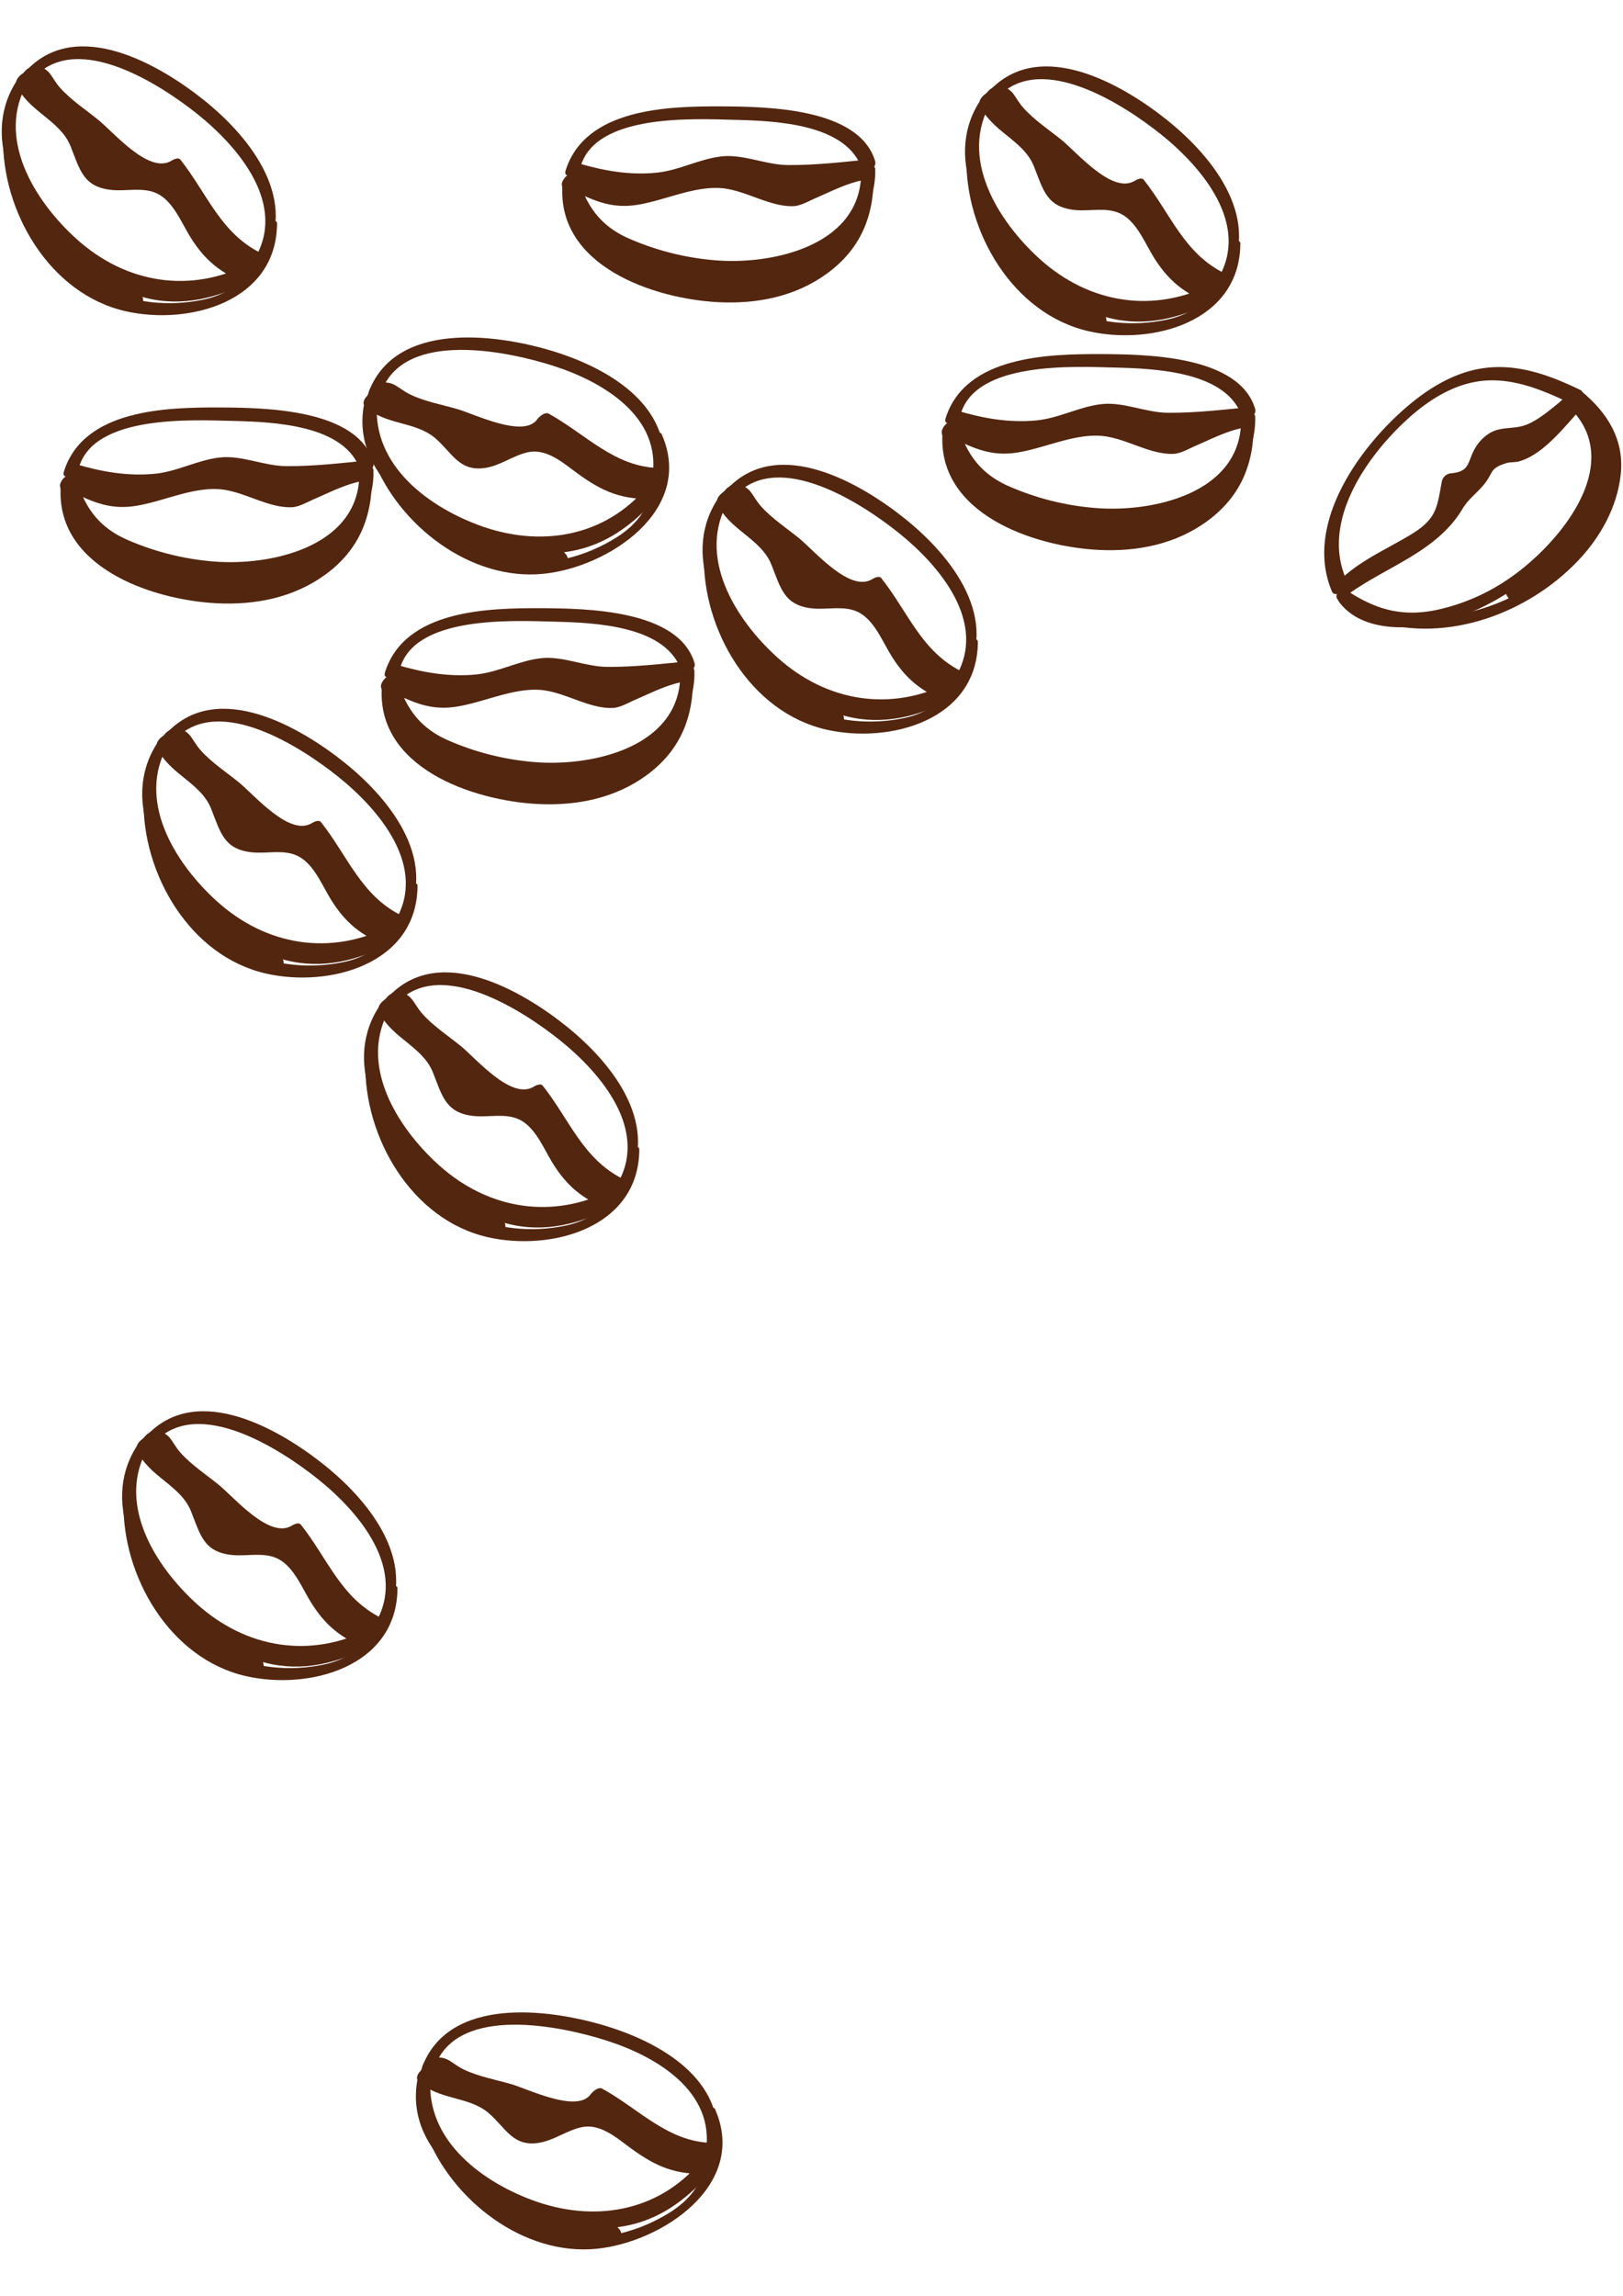 <svg id="Vrstva_1" data-name="Vrstva 1" xmlns="http://www.w3.org/2000/svg" viewBox="0 0 595.28 841.89"><defs><style>.cls-1{fill:#532610;}</style></defs><title>Kávová zrnka</title><path class="cls-1" d="M228.93,435.73c14.07-22.35-3.7-45.37-21.22-59.42-16.31-13.08-46.13-30.23-64.65-11.4-2.71,2.73,0,5.46,2.68,2.68,16-16.51,46.18,3.12,59.57,13.83,15.13,12.11,33.09,33.27,20.8,53.26-1.63,2.66,1.51,3.13,2.82,1.05"/><path class="cls-1" d="M228.65,432.41c-14.91-7.35-19.76-21.9-29.59-34.28-.82-1-2.57-.07-3.36.4-8.22,4.94-21-10.3-26.77-15-4.63-3.75-10-7.26-14-11.75-3.54-4-3.17-6.66-8.66-8.26-2.75-.79-6.41,4.9-3.84,5.37,3.05.57,3.19,3.92,4.55,5.93,2,3,5.58,5.47,8.32,7.75,5.4,4.49,10.93,8.79,16.26,13.37,7.51,6.45,16.11,12.84,25.7,6.86l-3.36.41c9,11.24,13.65,34.94,32.29,33.21,1.33-.13,4.62-3,2.42-4"/><path class="cls-1" d="M139.73,368.1c-14.61,20.94-1,46.3,15.12,61.72,8.79,8.41,19.41,15.91,31.34,18.94,13.51,3.45,26.36.11,38.5-6.14,1.59-.83,5.87-5.51,2.48-6.78C222,433.92,216.7,431.9,212.7,428c-3.63-3.57-5.72-8.53-8.4-12.81-4.69-7.49-9.46-11.73-18.52-11.89-5.66-.11-12.52,1.33-16.84-3.36-3.14-3.39-3.29-8.41-5.27-12.38-4.38-8.75-15.85-11.43-19.57-20.64-1.09-2.7-6.22,1.37-5.22,3.73,4.15,9.77,16,12.89,19.88,22.56,3.44,8.63,4.65,15.11,15.35,16.07,5.28.47,11.18-1.1,16.18,1.18,5.47,2.5,8.55,9.39,11.34,14.26,5.09,8.89,10.84,14.41,20.47,18.24.83-2.26,1.67-4.51,2.5-6.77-21.89,11.26-45.58,7.37-63.71-9-15.36-13.89-29.94-37.25-17.64-57.73,2-3.36-1.77-3.81-3.52-1.31"/><path class="cls-1" d="M231.07,422.83c-3.74,13.39-9,23.52-23.63,26.61-12.13,2.56-26,1.44-37.08-4.45-21.43-11.4-30.22-34.68-31.88-57.38-.2-2.86-4.44.25-4.47,2.15-.56,27.24,16.94,57.55,44.86,63.92,23.21,5.3,55.4-3.33,55.61-32.1,0-2.25-3.13.23-3.41,1.25"/><path class="cls-1" d="M140.82,366.92a6.51,6.51,0,0,1,.63-.65,9.77,9.77,0,0,1,1.34-1.39,1.67,1.67,0,0,1,1.66-.12c1.69.81,3.12,2.14,2.88,4.2l0,.05c.15.55.25,1.14.36,1.73a1.29,1.29,0,0,1,.12.12,28.5,28.5,0,0,0,2.32,1.89c1.69,1.34,3.75,2.06,4.84,4.05a4.59,4.59,0,0,1,.21.44c1,.85,2,1.69,3,2.58a59.18,59.18,0,0,1,4.39,4.31l.13.07c9.14,5.86,14.8,16.58,25.85,18.23.14-.53.59-.79,1.56-.42l2,.78.18.11c-.08-.68.1-1.23.78-1.34v0h.23a2.33,2.33,0,0,1,.3,0l.11,0a4.91,4.91,0,0,1,3.65,1.25,4.57,4.57,0,0,1,1.34,2.21,5.35,5.35,0,0,1,1.23,2.59v.06c3.46,4.18,6.07,9.25,8.92,13.72,3.09,4.83,5.8,7.87,10.8,10.52.93.5,1.87.91,2.81,1.33a10,10,0,0,1,3.71.46c1.73.6,4.7,5.28,1.49,5.48a1.44,1.44,0,0,1-.63.11,10.48,10.48,0,0,1-3.06-.31c-.13,0-.25-.12-.38-.17a4,4,0,0,1-.37-.17,54.88,54.88,0,0,1-10-6.1c-7.88-5.66-10.28-16.72-17.06-23.49a10.2,10.2,0,0,1-2.67-1.59c-.07,0-.11.05-.19.05a21.66,21.66,0,0,1-11.11-2.54,1.08,1.08,0,0,1-.67.4,17.39,17.39,0,0,1-8.54-.29,8.27,8.27,0,0,1-2.61-1.67,2.46,2.46,0,0,1-1.59-.36c-2.91-1.54-4.16-4.48-5.15-7.48a53.76,53.76,0,0,1-2.71-7.69l0-.18a70.89,70.89,0,0,0-5.11-5.46l-2.37-2.11c-1.77-.36-3.81-2.28-4.88-3.11a13.15,13.15,0,0,1-4.46-5.6h-.14c-1.37-.28-4.34-2.8-3.07-4.48"/><path class="cls-1" d="M141.62,407.92c5.91,9.87,13,17.72,21.65,25.28,4.36,3.82,9.18,7.49,14.78,9.26,2.64.84,4.57,1.84,6.18,4.12.58.84,2.26,4.18.05,4.45-6.76.8-12.06-1.68-16.88-5.59a8,8,0,0,1-.89-.44c-10.28-6-21.5-15.28-24.16-27.41-.18-.82-.07-1.32.21-1.6a60.29,60.29,0,0,1-3.83-7.87c-1-2.49,2.09-1.55,2.89-.2"/><path class="cls-1" d="M353.11,249.6c14.07-22.35-3.7-45.37-21.22-59.41-16.31-13.08-46.14-30.25-64.66-11.41-2.7,2.74,0,5.47,2.68,2.68,16-16.51,46.19,3.13,59.57,13.84,15.14,12.1,33.1,33.26,20.81,53.26-1.63,2.65,1.51,3.13,2.82,1"/><path class="cls-1" d="M352.82,246.28c-14.9-7.35-19.75-21.9-29.59-34.28-.82-1-2.57-.07-3.35.4-8.23,4.94-21-10.29-26.78-15-4.63-3.76-10-7.28-14-11.76-3.53-4-3.16-6.65-8.66-8.25-2.74-.8-6.41,4.89-3.83,5.36,3.05.57,3.19,3.92,4.54,5.92,2,3,5.58,5.49,8.33,7.76,5.4,4.49,10.93,8.79,16.26,13.37,7.5,6.45,16.1,12.84,25.69,6.87l-3.35.39c9,11.25,13.64,34.95,32.29,33.22,1.33-.12,4.61-3,2.41-4.05"/><path class="cls-1" d="M263.9,182c-14.61,20.94-1,46.3,15.12,61.71,8.79,8.41,19.42,15.91,31.34,18.94,13.52,3.44,26.36.11,38.5-6.14,1.59-.83,5.87-5.51,2.49-6.77-5.15-1.94-10.48-4-14.47-7.88-3.64-3.58-5.73-8.53-8.41-12.81-4.69-7.49-9.46-11.74-18.52-11.9-5.65-.1-12.51,1.34-16.84-3.35-3.13-3.38-3.28-8.4-5.27-12.39-4.37-8.74-15.85-11.42-19.56-20.63-1.09-2.69-6.22,1.37-5.22,3.73,4.14,9.77,16,12.88,19.88,22.56,3.44,8.63,4.64,15.11,15.35,16.07,5.27.47,11.18-1.11,16.17,1.18,5.48,2.5,8.56,9.39,11.35,14.27,5.09,8.89,10.83,14.4,20.47,18.24l2.49-6.78c-21.88,11.25-45.57,7.37-63.7-9-15.37-13.88-29.95-37.25-17.64-57.73,2-3.36-1.77-3.81-3.53-1.3"/><path class="cls-1" d="M355.25,236.7c-3.74,13.4-9,23.53-23.63,26.61-12.14,2.56-26,1.44-37.08-4.45-21.44-11.4-30.23-34.69-31.88-57.38-.21-2.86-4.44.24-4.48,2.16-.56,27.23,16.95,57.54,44.87,63.91,23.2,5.3,55.4-3.33,55.61-32.1,0-2.25-3.13.24-3.41,1.25"/><path class="cls-1" d="M265,180.79a6.51,6.51,0,0,1,.63-.65,8.32,8.32,0,0,1,1.34-1.38,1.64,1.64,0,0,1,1.66-.13c1.68.81,3.12,2.13,2.88,4.2l0,0c.16.55.25,1.14.37,1.73a.69.69,0,0,1,.11.12c.72.69,1.53,1.27,2.32,1.89,1.69,1.34,3.76,2.07,4.85,4.06.06.11.13.28.2.43,1,.85,2,1.69,3,2.58a61.18,61.18,0,0,1,4.39,4.31l.13.07c9.13,5.86,14.79,16.58,25.85,18.23.14-.52.58-.79,1.55-.42.67.27,1.35.53,2,.78l.18.11c-.08-.68.09-1.23.78-1.34l0,0h.24a2.36,2.36,0,0,1,.29,0l.11,0a4.93,4.93,0,0,1,3.66,1.25,4.49,4.49,0,0,1,1.33,2.21,5.36,5.36,0,0,1,1.24,2.6v.06c3.47,4.17,6.07,9.24,8.92,13.71,3.09,4.84,5.81,7.86,10.81,10.52.93.5,1.87.91,2.81,1.33a9.89,9.89,0,0,1,3.7.46c1.73.6,4.71,5.29,1.5,5.48a1.53,1.53,0,0,1-.64.11,10.86,10.86,0,0,1-3.06-.3l-.37-.18a2.43,2.43,0,0,1-.37-.16,55.49,55.49,0,0,1-10-6.11c-7.88-5.66-10.29-16.73-17.06-23.49a10.28,10.28,0,0,1-2.67-1.58c-.08,0-.11,0-.19,0a21.73,21.73,0,0,1-11.11-2.54,1.14,1.14,0,0,1-.68.4,17.27,17.27,0,0,1-8.54-.29,8.38,8.38,0,0,1-2.61-1.67,2.4,2.4,0,0,1-1.59-.36c-2.91-1.55-4.16-4.48-5.14-7.48a51.42,51.42,0,0,1-2.71-7.69l0-.18a67.3,67.3,0,0,0-5.12-5.45c-.78-.72-1.58-1.42-2.37-2.12-1.76-.35-3.8-2.28-4.87-3.11a13.11,13.11,0,0,1-4.47-5.6h-.13c-1.38-.28-4.34-2.8-3.07-4.48"/><path class="cls-1" d="M265.79,221.79c5.92,9.87,13,17.72,21.65,25.28,4.37,3.82,9.19,7.48,14.78,9.26,2.65.84,4.58,1.84,6.19,4.13.58.84,2.26,4.17,0,4.44-6.76.81-12.07-1.68-16.88-5.59a6.05,6.05,0,0,1-.89-.44c-10.28-6-21.5-15.28-24.16-27.41a1.7,1.7,0,0,1,.21-1.61A59.59,59.59,0,0,1,262.9,222c-1-2.49,2.09-1.55,2.89-.2"/><path class="cls-1" d="M449.38,103.53c14.06-22.35-3.71-45.37-21.22-59.42C411.85,31,382,13.87,363.49,32.71c-2.69,2.74,0,5.47,2.69,2.68,16-16.51,46.19,3.13,59.57,13.83,15.13,12.11,33.09,33.27,20.81,53.27-1.64,2.65,1.51,3.12,2.82,1"/><path class="cls-1" d="M449.09,100.21c-14.91-7.35-19.76-21.9-29.59-34.28-.82-1-2.57-.07-3.36.4-8.22,4.93-21-10.3-26.77-15-4.63-3.75-10-7.27-14-11.75-3.53-4-3.17-6.66-8.66-8.26-2.75-.79-6.41,4.9-3.84,5.37,3,.57,3.19,3.91,4.55,5.92,2,3,5.58,5.48,8.32,7.76,5.41,4.48,10.93,8.79,16.26,13.37,7.5,6.45,16.11,12.84,25.7,6.87l-3.36.39c9,11.25,13.65,34.95,32.29,33.22,1.34-.12,4.61-3,2.42-4.05"/><path class="cls-1" d="M360.17,35.91c-14.61,20.94-1,46.29,15.12,61.71,8.79,8.41,19.42,15.91,31.34,18.94,13.52,3.44,26.36.11,38.5-6.15,1.59-.82,5.87-5.5,2.49-6.77-5.15-1.93-10.48-4-14.47-7.87-3.64-3.58-5.73-8.53-8.41-12.81-4.69-7.49-9.46-11.74-18.52-11.9-5.65-.1-12.51,1.33-16.84-3.35-3.14-3.39-3.28-8.41-5.27-12.39-4.37-8.75-15.85-11.42-19.57-20.63-1.09-2.7-6.22,1.37-5.21,3.73,4.14,9.77,16,12.88,19.88,22.56,3.43,8.63,4.64,15.11,15.34,16.06,5.28.48,11.18-1.1,16.18,1.19,5.48,2.5,8.55,9.39,11.34,14.26,5.1,8.9,10.84,14.41,20.47,18.24q1.26-3.39,2.5-6.77c-21.88,11.25-45.58,7.36-63.71-9C366,81.06,351.39,57.69,363.7,37.21c2-3.36-1.78-3.81-3.53-1.3"/><path class="cls-1" d="M451.51,90.63c-3.73,13.4-9,23.52-23.62,26.61-12.14,2.56-26,1.44-37.09-4.45-21.43-11.4-30.22-34.69-31.87-57.38-.21-2.86-4.44.24-4.48,2.15-.56,27.24,16.94,57.55,44.87,63.91,23.2,5.3,55.39-3.32,55.61-32.1,0-2.24-3.13.24-3.42,1.26"/><path class="cls-1" d="M361.27,34.71c.2-.25.42-.43.62-.64a9.77,9.77,0,0,1,1.34-1.39,1.66,1.66,0,0,1,1.67-.12c1.68.81,3.12,2.13,2.88,4.19l0,.06c.16.55.25,1.14.36,1.73l.12.12c.72.69,1.53,1.27,2.32,1.89,1.69,1.34,3.75,2.06,4.84,4.05a4.59,4.59,0,0,1,.21.44c1,.85,2,1.69,3,2.58A57.17,57.17,0,0,1,383,51.93l.14.07c9.13,5.86,14.79,16.58,25.85,18.23.14-.53.58-.79,1.55-.43.67.28,1.35.53,2,.79l.17.11c-.08-.68.1-1.23.78-1.35v0h.24a2.16,2.16,0,0,1,.29,0l.11,0a4.89,4.89,0,0,1,3.66,1.25,4.47,4.47,0,0,1,1.33,2.21,5.37,5.37,0,0,1,1.24,2.59v.07c3.47,4.17,6.07,9.24,8.92,13.71,3.09,4.83,5.81,7.86,10.81,10.52.92.5,1.87.91,2.81,1.33a9.62,9.62,0,0,1,3.69.46c1.74.6,4.71,5.28,1.51,5.48a1.53,1.53,0,0,1-.64.11,10.52,10.52,0,0,1-3.06-.31l-.37-.17-.38-.16a56.07,56.07,0,0,1-10-6.11c-7.87-5.66-10.28-16.73-17.05-23.49a10.4,10.4,0,0,1-2.67-1.58c-.08,0-.11,0-.19,0a21.73,21.73,0,0,1-11.11-2.54,1.14,1.14,0,0,1-.68.4,17.39,17.39,0,0,1-8.54-.29,8.57,8.57,0,0,1-2.61-1.67,2.52,2.52,0,0,1-1.59-.36c-2.91-1.55-4.16-4.48-5.15-7.48a52.51,52.51,0,0,1-2.7-7.69l0-.18A67.42,67.42,0,0,0,376.18,50l-2.37-2.11c-1.77-.35-3.81-2.28-4.87-3.11a13.24,13.24,0,0,1-4.48-5.61l-.12,0c-1.38-.28-4.35-2.8-3.07-4.49"/><path class="cls-1" d="M362.06,75.72C368,85.59,375.11,93.44,383.71,101c4.36,3.82,9.19,7.5,14.78,9.26,2.64.86,4.58,1.85,6.18,4.13.58.84,2.26,4.18.06,4.45-6.76.8-12.07-1.69-16.88-5.59a6.62,6.62,0,0,1-.89-.44c-10.29-6-21.5-15.28-24.16-27.41-.19-.82-.08-1.33.2-1.61a62.86,62.86,0,0,1-3.84-7.86c-1-2.49,2.1-1.55,2.9-.2"/><path class="cls-1" d="M96.06,96.17c14.07-22.35-3.7-45.37-21.22-59.42C58.53,23.68,28.71,6.51,10.18,25.35c-2.69,2.73,0,5.47,2.69,2.68,16-16.51,46.18,3.12,59.57,13.83C87.57,54,105.53,75.13,93.24,95.13c-1.63,2.65,1.51,3.12,2.82,1"/><path class="cls-1" d="M95.78,92.85C80.87,85.5,76,71,66.19,58.57c-.82-1-2.57-.08-3.36.4-8.22,4.93-21-10.3-26.77-15-4.63-3.76-10-7.27-14-11.75-3.54-4-3.17-6.66-8.66-8.26C10.69,23.21,7,28.9,9.6,29.37c3.05.56,3.19,3.91,4.55,5.92,2,3,5.58,5.48,8.32,7.76,5.4,4.48,10.93,8.79,16.26,13.37,7.5,6.45,16.11,12.84,25.7,6.87l-3.36.39c9,11.25,13.65,34.94,32.29,33.21,1.33-.11,4.61-3,2.42-4"/><path class="cls-1" d="M6.86,28.54c-14.61,21-1,46.3,15.12,61.72,8.79,8.41,19.41,15.91,31.34,18.94,13.51,3.44,26.36.11,38.49-6.15,1.6-.83,5.88-5.5,2.49-6.77-5.14-1.93-10.47-4-14.47-7.87-3.63-3.58-5.72-8.53-8.4-12.81C66.74,68.11,62,63.86,52.91,63.7c-5.66-.1-12.52,1.33-16.84-3.35C32.93,57,32.78,51.94,30.8,48,26.42,39.21,15,36.54,11.23,27.33,10.13,24.63,5,28.7,6,31.06c4.15,9.77,16,12.88,19.88,22.56,3.43,8.63,4.65,15.11,15.35,16.06,5.28.48,11.18-1.1,16.18,1.19,5.47,2.5,8.55,9.39,11.34,14.26C73.85,94,79.6,99.54,89.22,103.37q1.26-3.39,2.51-6.77C69.84,107.85,46.15,104,28,87.58,12.66,73.7-1.92,50.33,10.38,29.85c2-3.36-1.77-3.81-3.52-1.31"/><path class="cls-1" d="M98.2,83.26c-3.73,13.41-9,23.53-23.62,26.62-12.15,2.56-26,1.44-37.09-4.45C16.06,94,7.26,70.74,5.62,48.05c-.21-2.86-4.44.24-4.49,2.15-.55,27.24,17,57.55,44.87,63.91,23.2,5.3,55.4-3.32,55.61-32.1,0-2.24-3.12.24-3.41,1.25"/><path class="cls-1" d="M8,27.35a7.64,7.64,0,0,1,.63-.64,9.77,9.77,0,0,1,1.34-1.39,1.65,1.65,0,0,1,1.66-.12c1.69.81,3.12,2.13,2.88,4.19l0,.06c.15.55.25,1.14.36,1.73l.12.12a28.5,28.5,0,0,0,2.32,1.89c1.69,1.34,3.75,2.05,4.84,4.05a4.59,4.59,0,0,1,.21.44c1,.85,2,1.69,3,2.58a55.5,55.5,0,0,1,4.39,4.31l.13.07c9.14,5.86,14.8,16.58,25.85,18.23.14-.53.59-.79,1.56-.43.67.28,1.34.53,2,.79l.18.11c-.08-.68.1-1.24.78-1.35v0h.23a1.39,1.39,0,0,1,.3,0l.11,0a5,5,0,0,1,3.66,1.26,4.54,4.54,0,0,1,1.33,2.21A5.26,5.26,0,0,1,67,68v.07c3.46,4.17,6.06,9.24,8.92,13.7,3.09,4.84,5.81,7.87,10.8,10.53.93.5,1.87.91,2.82,1.33a9.67,9.67,0,0,1,3.69.46c1.74.6,4.71,5.28,1.5,5.48a1.44,1.44,0,0,1-.63.11,10.48,10.48,0,0,1-3.06-.31l-.38-.17-.37-.16a56.07,56.07,0,0,1-10-6.11C72.43,87.29,70,76.22,63.26,69.46a10.66,10.66,0,0,1-2.68-1.59c-.07,0-.11,0-.19,0a21.78,21.78,0,0,1-11.11-2.54,1.08,1.08,0,0,1-.67.4,17.39,17.39,0,0,1-8.54-.29,8.76,8.76,0,0,1-2.61-1.67,2.52,2.52,0,0,1-1.59-.36C33,61.91,31.71,59,30.72,56A54.2,54.2,0,0,1,28,48.29l0-.18a69.1,69.1,0,0,0-5.11-5.46L20.5,40.54c-1.77-.36-3.81-2.28-4.88-3.11a13.21,13.21,0,0,1-4.47-5.61l-.13,0C9.65,31.56,6.68,29,8,27.35"/><path class="cls-1" d="M8.75,68.36c5.91,9.87,13,17.72,21.65,25.27,4.36,3.82,9.18,7.5,14.78,9.26,2.64.86,4.58,1.85,6.18,4.13.58.84,2.26,4.18,0,4.45-6.76.8-12.06-1.69-16.88-5.59a8,8,0,0,1-.89-.44C23.36,99.43,12.14,90.16,9.48,78c-.18-.83-.07-1.33.21-1.61a62.86,62.86,0,0,1-3.84-7.86c-1-2.49,2.1-1.55,2.9-.2"/><path class="cls-1" d="M147.59,339.07c14.07-22.35-3.7-45.37-21.22-59.42-16.31-13.07-46.14-30.24-64.67-11.4-2.69,2.74,0,5.47,2.69,2.69,16-16.51,46.19,3.12,59.57,13.83C139.09,296.88,157.05,318,144.77,338c-1.63,2.66,1.51,3.13,2.82,1"/><path class="cls-1" d="M147.3,335.75c-14.9-7.35-19.75-21.9-29.59-34.28-.82-1-2.57-.07-3.36.4-8.22,4.94-21-10.3-26.77-15-4.63-3.75-10-7.26-14-11.75-3.53-4-3.16-6.66-8.66-8.26-2.75-.79-6.41,4.9-3.84,5.37,3.06.57,3.2,3.92,4.55,5.93,2,3,5.58,5.47,8.33,7.75,5.4,4.49,10.93,8.79,16.26,13.37,7.5,6.45,16.1,12.85,25.69,6.87l-3.35.4c9,11.24,13.64,34.94,32.29,33.21,1.33-.12,4.6-3,2.41-4.05"/><path class="cls-1" d="M58.38,271.45c-14.61,20.94-1,46.29,15.12,61.71,8.79,8.41,19.42,15.91,31.34,18.95,13.52,3.43,26.36.1,38.5-6.16,1.59-.82,5.87-5.5,2.49-6.77-5.15-1.93-10.48-3.95-14.47-7.87-3.64-3.58-5.73-8.53-8.41-12.81-4.69-7.49-9.46-11.74-18.52-11.9-5.65-.09-12.51,1.33-16.84-3.35-3.14-3.39-3.28-8.4-5.27-12.39-4.37-8.75-15.85-11.42-19.57-20.63-1.09-2.7-6.22,1.37-5.21,3.74,4.14,9.76,16,12.88,19.88,22.56,3.43,8.62,4.64,15.1,15.34,16.06,5.28.47,11.19-1.11,16.18,1.18,5.48,2.5,8.56,9.39,11.35,14.27,5.09,8.89,10.83,14.4,20.46,18.24q1.26-3.39,2.5-6.78c-21.88,11.25-45.58,7.37-63.7-9C64.18,316.6,49.6,293.24,61.91,272.75c2-3.36-1.78-3.8-3.53-1.3"/><path class="cls-1" d="M149.72,326.17c-3.73,13.4-9,23.52-23.62,26.61-12.14,2.56-26,1.44-37.09-4.45C67.59,336.93,58.79,313.65,57.14,291c-.21-2.86-4.44.25-4.48,2.15C52.11,320.34,69.6,350.65,97.53,357c23.2,5.3,55.4-3.33,55.61-32.1,0-2.25-3.13.23-3.42,1.25"/><path class="cls-1" d="M59.48,270.26a6.51,6.51,0,0,1,.63-.65,8.32,8.32,0,0,1,1.34-1.38,1.67,1.67,0,0,1,1.66-.13c1.68.81,3.12,2.14,2.88,4.2l0,.05c.16.55.25,1.14.37,1.73l.11.12c.72.69,1.53,1.27,2.32,1.89,1.69,1.34,3.76,2.06,4.84,4.05a4.59,4.59,0,0,1,.21.44c1,.85,2,1.69,3,2.58a61.18,61.18,0,0,1,4.39,4.31l.13.07c9.13,5.86,14.79,16.58,25.85,18.23.14-.53.58-.79,1.55-.42.67.27,1.35.53,2,.78l.18.11c-.08-.68.09-1.23.78-1.34l0,0h.24a2.36,2.36,0,0,1,.29,0l.11,0a4.93,4.93,0,0,1,3.66,1.25,4.49,4.49,0,0,1,1.33,2.21,5.36,5.36,0,0,1,1.24,2.6V311c3.47,4.17,6.07,9.24,8.92,13.71,3.09,4.83,5.81,7.87,10.81,10.52.93.5,1.87.91,2.81,1.34a9.69,9.69,0,0,1,3.7.45c1.73.6,4.71,5.28,1.5,5.48a1.53,1.53,0,0,1-.64.11,10.18,10.18,0,0,1-3.06-.31c-.12,0-.25-.12-.37-.17l-.38-.16a55.76,55.76,0,0,1-10-6.11c-7.88-5.66-10.29-16.72-17.06-23.49a10.28,10.28,0,0,1-2.67-1.58c-.08,0-.11,0-.19,0a21.63,21.63,0,0,1-11.11-2.54,1.14,1.14,0,0,1-.68.4,17.39,17.39,0,0,1-8.54-.29A8.38,8.38,0,0,1,89,306.72a2.47,2.47,0,0,1-1.59-.36c-2.91-1.54-4.16-4.48-5.14-7.48a51.42,51.42,0,0,1-2.71-7.69l0-.18a69.12,69.12,0,0,0-5.12-5.46L72,283.44c-1.76-.35-3.8-2.28-4.87-3.11a13.27,13.27,0,0,1-4.48-5.6h-.12c-1.38-.28-4.34-2.8-3.07-4.48"/><path class="cls-1" d="M60.27,311.26c5.91,9.87,13,17.72,21.65,25.28,4.37,3.82,9.19,7.49,14.78,9.26,2.64.85,4.58,1.84,6.19,4.13.58.83,2.25,4.17,0,4.44-6.76.8-12.07-1.68-16.88-5.59a6.62,6.62,0,0,1-.89-.44c-10.29-6-21.5-15.28-24.16-27.41-.18-.82-.07-1.32.21-1.6a61.69,61.69,0,0,1-3.85-7.87c-1-2.49,2.1-1.55,2.9-.2"/><path class="cls-1" d="M140.23,596.7c14.06-22.36-3.7-45.37-21.22-59.42C102.7,524.2,72.87,507,54.34,525.87c-2.69,2.74,0,5.47,2.69,2.69,16-16.51,46.19,3.12,59.57,13.83,15.13,12.11,33.09,33.26,20.81,53.26-1.64,2.66,1.51,3.13,2.82,1.05"/><path class="cls-1" d="M139.94,593.37C125,586,120.18,571.48,110.35,559.1c-.82-1-2.57-.08-3.36.39-8.22,4.94-21-10.3-26.77-15-4.63-3.76-10-7.27-14-11.75-3.53-4-3.17-6.66-8.66-8.26-2.75-.8-6.41,4.89-3.84,5.37,3.06.56,3.2,3.91,4.55,5.92,2,3,5.58,5.48,8.32,7.76C72,548.06,77.57,552.37,82.89,557c7.5,6.44,16.11,12.84,25.7,6.86l-3.36.4c9,11.25,13.65,34.94,32.3,33.21,1.33-.12,4.6-3,2.41-4"/><path class="cls-1" d="M51,529.07C36.41,550,50,575.36,66.14,590.78c8.79,8.42,19.42,15.92,31.34,19,13.52,3.44,26.36.1,38.5-6.15,1.59-.83,5.87-5.5,2.49-6.77-5.15-1.93-10.48-3.95-14.47-7.87-3.64-3.58-5.73-8.53-8.41-12.81-4.69-7.49-9.46-11.74-18.52-11.9-5.65-.1-12.51,1.33-16.84-3.35-3.14-3.4-3.28-8.41-5.27-12.39-4.37-8.75-15.85-11.42-19.57-20.63-1.09-2.7-6.22,1.37-5.21,3.73,4.14,9.77,16,12.88,19.88,22.56,3.43,8.63,4.64,15.1,15.34,16.06,5.28.47,11.18-1.1,16.18,1.19,5.48,2.5,8.56,9.39,11.35,14.26,5.09,8.89,10.83,14.41,20.46,18.24q1.26-3.39,2.5-6.77c-21.88,11.25-45.58,7.36-63.71-9-15.36-13.88-29.94-37.24-17.63-57.72,2-3.36-1.78-3.81-3.53-1.31"/><path class="cls-1" d="M142.36,583.79c-3.73,13.41-9,23.53-23.62,26.62-12.14,2.55-26,1.43-37.09-4.45-21.43-11.41-30.22-34.69-31.87-57.38-.21-2.86-4.44.24-4.48,2.15-.56,27.23,16.94,57.54,44.87,63.91,23.2,5.3,55.39-3.33,55.61-32.1,0-2.24-3.13.24-3.42,1.25"/><path class="cls-1" d="M52.12,527.88c.2-.26.42-.43.62-.65a10.26,10.26,0,0,1,1.34-1.38,1.66,1.66,0,0,1,1.67-.12c1.68.81,3.12,2.13,2.88,4.19l0,.05c.16.55.25,1.14.36,1.74a.44.44,0,0,1,.12.12c.72.69,1.53,1.26,2.32,1.89,1.69,1.34,3.76,2,4.84,4a3.67,3.67,0,0,1,.21.44c1,.85,2,1.68,3,2.58a57.22,57.22,0,0,1,4.39,4.31l.13.06c9.13,5.86,14.79,16.59,25.85,18.24.14-.53.58-.8,1.55-.43l2,.79.18.11c-.09-.69.09-1.24.78-1.35l0,0h.24a1.27,1.27,0,0,1,.29,0l.11,0a4.93,4.93,0,0,1,3.66,1.25A4.47,4.47,0,0,1,110,566a5.33,5.33,0,0,1,1.24,2.59v.07c3.47,4.17,6.07,9.23,8.92,13.7,3.09,4.84,5.81,7.87,10.81,10.53.93.5,1.87.9,2.81,1.33a9.62,9.62,0,0,1,3.69.46c1.74.6,4.72,5.27,1.51,5.47a1.38,1.38,0,0,1-.64.11,9.87,9.87,0,0,1-3.06-.31,3,3,0,0,1-.37-.17,3.08,3.08,0,0,1-.38-.16,55.84,55.84,0,0,1-10-6.11c-7.87-5.66-10.28-16.72-17-23.48a10.43,10.43,0,0,1-2.67-1.59c-.08,0-.11.05-.19.05a21.83,21.83,0,0,1-11.11-2.54,1.13,1.13,0,0,1-.68.39,17.27,17.27,0,0,1-8.54-.28,8.76,8.76,0,0,1-2.61-1.67A2.53,2.53,0,0,1,80,564c-2.91-1.55-4.16-4.49-5.14-7.48a52.22,52.22,0,0,1-2.71-7.69l0-.18A65.8,65.8,0,0,0,67,543.18c-.79-.72-1.58-1.42-2.37-2.12-1.76-.35-3.8-2.28-4.87-3.1a13.24,13.24,0,0,1-4.48-5.61h-.12c-1.38-.28-4.34-2.79-3.07-4.48"/><path class="cls-1" d="M52.91,568.88c5.91,9.87,13,17.73,21.65,25.28,4.37,3.82,9.19,7.49,14.78,9.26,2.64.85,4.58,1.85,6.18,4.13.59.84,2.26,4.17.06,4.45-6.76.8-12.07-1.69-16.88-5.59a6.62,6.62,0,0,1-.89-.44c-10.29-6-21.5-15.28-24.16-27.41-.18-.83-.07-1.33.21-1.61A61.69,61.69,0,0,1,50,569.08c-1-2.49,2.1-1.54,2.9-.2"/><path class="cls-1" d="M262.72,788.05c4.25-25.31-20.8-39.37-41.63-45.45-20.47-6-55.89-10.34-66,14.73-1.54,3.83,3.57,2.62,4.57,0,8.71-22.24,46.26-14.4,63.16-8.92,18,5.81,39.48,18.55,36.08,40.53-.42,2.78,3.48.85,3.78-.94"/><path class="cls-1" d="M261.23,785.83c-16.32-.36-26.82-12.47-40.36-19.91-1.4-.78-3.52,1.1-4.22,2.07-5,7-22.94-1.92-29.14-3.72-5.72-1.65-12.07-2.78-17.44-5.38-4.82-2.34-5.6-5-11.32-4.32-2.95.37-6,6.33-2,5.49,2.21-.47,4.69,3.09,6.43,4.08,3.64,2.09,8.44,3.09,12.47,4.24,6.58,1.9,13.11,3.89,19.65,5.9,9.2,2.82,19.54,4.27,25.68-4.69l-4.21,2.08c13.54,7.38,25.93,26.41,43.5,18,1-.47,3.47-3.81,1-3.87"/><path class="cls-1" d="M153.36,761.38c-5.89,26.68,21,44.79,42.92,51.82,11.94,3.84,25.07,5.6,37.32,2.07,11.93-3.43,21.07-11.42,28.86-20.79,1.05-1.26,1.81-4.78-.89-4.67-6.3.25-12.88.39-18.6-2.67-4.8-2.57-8.79-6.58-13.4-9.45-7.27-4.52-13.07-4.56-20.83-1.22-5.85,2.53-11.65,5.63-17.37,1.21-3.3-2.54-5.18-6.5-8.67-8.9-7.44-5.12-18.09-3.61-24.66-10.3-1.89-1.92-6.57,2.75-4.64,4.63,7.2,7.07,18.43,5.47,25.78,11.74,6.31,5.37,8.89,12.63,18.73,10.9,5.38-.94,9.86-4.41,15.13-5.63,6.44-1.5,12,2.94,16.88,6.58,9.06,6.83,16.4,10.71,28.11,10.47-.3-1.56-.59-3.11-.89-4.67-15.76,18.91-39.74,22.66-62.25,14.18-19.53-7.35-39.81-23.14-36.81-46.47.45-3.55-4.25-1-4.72,1.17"/><path class="cls-1" d="M258.93,775.53c1.53,15.14,1,26.87-13.36,35.87-11.23,7-25.85,11.12-39,7.74-22-5.7-35.63-20-45.81-39.49-1.16-2.22-5.06,1.18-4.31,3.09,9.35,24.12,35.67,44.62,62.46,41.9,23.78-2.42,55.6-23.29,43.38-51.14-.76-1.74-3.52.78-3.4,2"/><path class="cls-1" d="M154.39,759.36a6.53,6.53,0,0,1,.32-.85,9.31,9.31,0,0,1,.69-1.79,1.67,1.67,0,0,1,1.49-.76c1.87.09,3.71.74,4.29,2.74v.06a17.61,17.61,0,0,1,1,1.45l.16.07c.93.36,1.9.58,2.87.85,2.07.56,4.26.42,6,1.84.11.08.24.21.36.32,1.25.39,2.51.77,3.76,1.21a56.58,56.58,0,0,1,5.72,2.27h.14c10.7,1.85,20.08,9.52,30.91,6.74-.08-.53.22-1,1.27-1,.72,0,1.44,0,2.16-.07l.21,0c-.35-.59-.4-1.17.19-1.54h0l.21-.09c.1-.05.14-.12.26-.15l.11,0a5,5,0,0,1,3.86-.27,4.54,4.54,0,0,1,2.09,1.52,5.21,5.21,0,0,1,2.15,1.91l0,0c4.82,2.5,9.18,6.16,13.55,9.17,4.73,3.25,8.41,5,14.05,5.48,1.05.1,2.07.12,3.11.14a9.75,9.75,0,0,1,3.59-1c1.83-.12,6.39,3,3.51,4.46a1.62,1.62,0,0,1-.55.35,10.45,10.45,0,0,1-2.94.91l-.41,0a1.79,1.79,0,0,1-.4,0,54,54,0,0,1-11.59-1.73c-9.46-2.14-16-11.4-24.85-15a10,10,0,0,1-3.08-.41c-.07,0-.09.08-.16.12a21.89,21.89,0,0,1-11.22,2,1.1,1.1,0,0,1-.47.63,17.52,17.52,0,0,1-8,3.06,8.3,8.3,0,0,1-3.06-.53,2.36,2.36,0,0,1-1.6.29c-3.28-.29-5.59-2.51-7.66-4.89a53.49,53.49,0,0,1-5.49-6l-.09-.15a70,70,0,0,0-6.84-3l-3-1c-1.77.36-4.4-.62-5.7-1a13.33,13.33,0,0,1-6.3-3.41l-.11,0c-1.39.28-5.1-.89-4.58-2.93"/><path class="cls-1" d="M171.08,796.82c9.29,6.78,18.92,11.24,29.77,14.85,5.52,1.83,11.38,3.33,17.22,2.78,2.77-.24,4.94-.08,7.3,1.39.87.56,3.72,3,1.78,4.08-5.91,3.37-11.76,3.15-17.71,1.42a5.17,5.17,0,0,1-1-.06c-11.8-1.53-25.75-5.7-32.92-15.84-.49-.68-.58-1.19-.43-1.56a60.39,60.39,0,0,1-6.6-5.75c-1.87-1.91,1.32-2.24,2.59-1.31"/><path class="cls-1" d="M243.1,173.83c4.26-25.31-20.8-39.37-41.63-45.45-20.46-6-55.89-10.33-66,14.73-1.54,3.83,3.57,2.63,4.58.06,8.71-22.25,46.26-14.4,63.16-8.93,18,5.81,39.47,18.55,36.08,40.54-.43,2.77,3.47.85,3.77-.95"/><path class="cls-1" d="M241.62,171.61c-16.32-.36-26.82-12.47-40.36-19.91-1.41-.77-3.53,1.1-4.22,2.08-5,7-22.94-1.92-29.15-3.72-5.71-1.66-12-2.78-17.42-5.39-4.83-2.34-5.61-5-11.33-4.32-2.95.37-6,6.33-2,5.49,2.2-.47,4.7,3.09,6.43,4.09C147.21,152,152,153,156,154.17c6.58,1.89,13.11,3.88,19.65,5.89,9.2,2.81,19.53,4.27,25.68-4.69l-4.22,2.08c13.55,7.38,25.94,26.41,43.51,18,1-.47,3.48-3.82,1-3.87"/><path class="cls-1" d="M133.75,147.17c-5.89,26.67,21,44.78,42.92,51.81,11.94,3.84,25.07,5.59,37.31,2.08,11.94-3.44,21.08-11.42,28.87-20.8,1.05-1.26,1.81-4.78-.89-4.67-6.3.25-12.88.39-18.6-2.67-4.8-2.57-8.78-6.59-13.4-9.45-7.28-4.53-13.07-4.56-20.83-1.21-5.85,2.52-11.65,5.62-17.38,1.2-3.29-2.54-5.18-6.5-8.65-8.9-7.45-5.12-18.1-3.62-24.67-10.31-1.88-1.9-6.56,2.76-4.64,4.65,7.2,7.06,18.42,5.47,25.78,11.73,6.3,5.37,8.89,12.62,18.73,10.91,5.38-.94,9.86-4.42,15.12-5.65,6.44-1.49,12.05,3,16.88,6.6,9.07,6.83,16.4,10.71,28.12,10.46-.29-1.55-.6-3.11-.89-4.66-15.76,18.9-39.74,22.65-62.25,14.18-19.53-7.36-39.82-23.15-36.81-46.49.46-3.55-4.25-1-4.72,1.19"/><path class="cls-1" d="M239.32,161.31c1.53,15.14,1,26.87-13.37,35.87-11.22,7-25.84,11.13-38.95,7.74-22-5.7-35.63-20-45.81-39.48-1.15-2.23-5.06,1.17-4.31,3.08,9.35,24.13,35.68,44.62,62.46,41.9,23.78-2.42,55.6-23.28,43.38-51.14-.76-1.73-3.53.78-3.4,2"/><path class="cls-1" d="M134.78,145.14a7,7,0,0,1,.32-.84,10.41,10.41,0,0,1,.69-1.8,1.68,1.68,0,0,1,1.49-.76c1.87.09,3.71.75,4.28,2.75v0a17,17,0,0,1,1,1.46.46.46,0,0,1,.16.06c.94.36,1.91.58,2.88.85,2.07.57,4.26.43,6,1.84a3.39,3.39,0,0,1,.35.33c1.26.39,2.52.77,3.76,1.21a55.69,55.69,0,0,1,5.73,2.26h.14c10.69,1.84,20.08,9.51,30.91,6.73-.08-.53.23-1,1.26-1,.72,0,1.45,0,2.17-.07l.2,0c-.34-.6-.39-1.17.19-1.55h0l.21-.08c.09,0,.14-.12.25-.15l.12,0a4.88,4.88,0,0,1,3.86-.26,4.4,4.4,0,0,1,2.09,1.51,5.25,5.25,0,0,1,2.14,1.91l0,.06c4.81,2.5,9.18,6.15,13.55,9.16,4.73,3.25,8.41,5,14,5.48,1.05.11,2.07.12,3.11.14a9.7,9.7,0,0,1,3.58-1c1.84-.12,6.39,3,3.52,4.46a1.62,1.62,0,0,1-.55.35,10.56,10.56,0,0,1-2.94.91c-.14,0-.28,0-.41,0h-.4a54.08,54.08,0,0,1-11.6-1.74c-9.45-2.14-16-11.4-24.85-15A10.25,10.25,0,0,1,199,162c-.07,0-.09.09-.16.12a21.79,21.79,0,0,1-11.22,2,1.1,1.1,0,0,1-.47.63,17.45,17.45,0,0,1-8,3.06,8.57,8.57,0,0,1-3.06-.52,2.43,2.43,0,0,1-1.59.29c-3.29-.3-5.59-2.51-7.66-4.89a53.49,53.49,0,0,1-5.49-6l-.1-.16a70.25,70.25,0,0,0-6.84-3l-3-1c-1.76.37-4.39-.61-5.7-.95a13.24,13.24,0,0,1-6.3-3.43l-.11.06c-1.37.28-5.09-.89-4.57-2.93"/><path class="cls-1" d="M151.47,182.6c9.29,6.79,18.91,11.25,29.77,14.85,5.51,1.83,11.38,3.33,17.22,2.78,2.77-.24,4.94-.08,7.31,1.4.86.55,3.71,3,1.77,4.08-5.9,3.36-11.76,3.14-17.72,1.41a5.9,5.9,0,0,1-1-.05c-11.81-1.54-25.75-5.7-32.92-15.84-.49-.69-.58-1.2-.43-1.57a60.43,60.43,0,0,1-6.6-5.74c-1.88-1.92,1.32-2.25,2.59-1.32"/><path class="cls-1" d="M348.15,154.62c14.29,8.12,33,5.51,47.75.23,9.77-3.5,18.76,1,28.78,1.33,10.61.32,21.61-1.1,32.17-2.13,1.76-.16,4.09-2.12,3.51-4.1-5.86-19.66-40.08-20-56.14-20.1-19.53-.07-50.09.56-57.36,23.43-1.18,3.73,4.74,1.19,5.48-1.37,5.56-19.41,41.31-17.52,56.63-17.12,14.37.37,41.56,1.28,46.71,18.51,1.17-1.36,2.33-2.73,3.5-4.1-10.17,1-20.68,2.26-30.9,2.17-8-.08-16.13-4-24-3.2-8.21.83-15.72,5.18-24.14,6-10.06.95-19.47-.74-29.09-3.58-1.79-.53-5,2.85-2.9,4.05"/><path class="cls-1" d="M346.69,159.23c8.72,4.36,15.66,8.21,25.66,6.83s20.78-6.83,31-6.26c9.1.5,18.06,6.95,27,6.64,2.68-.11,5.61-1.86,8.06-2.92,6.19-2.66,12-5.74,18.71-6.86l-1.95-1.27c-1,25.86-33.11,32.75-54.07,30.84a98.4,98.4,0,0,1-31.61-8.16c-10.37-4.72-15.45-12.35-18.4-23.09-.81-2.92-6.33,1.36-5.63,4,3.35,12.59,9.89,20.26,22,25.24,13.52,5.6,28.82,8.63,43.48,7.76,21.43-1.29,50.14-13.94,49.43-39.1,0-1.14-1-1.43-2-1.26a54.83,54.83,0,0,0-13,4.28c-4.22,1.92-9.48,5.8-14.29,5.68-4.55-.12-10.14-2.81-14.59-4-3.58-1-7.2-2.2-10.94-2.39-8.38-.41-16.84,3.38-24.93,5.11-5.62,1.21-10.87,2.25-16.5.53-5-1.51-9.26-4.55-14.23-6.07-2-.6-5.57,3.27-3.2,4.46"/><path class="cls-1" d="M345.72,158.32c-2.38,30,33.35,42.14,57.23,43.34,14.05.71,28.19-2.06,39.73-10.48,12.42-9.06,17.41-21.26,17.13-36.41-.05-2.64-4.68,0-4.45,2.13,6.06,55.61-101.5,51.45-105.13-.75-.21-3-4.37.36-4.51,2.17"/><path class="cls-1" d="M457.06,152c-7.23.22-14,1.59-21,2.26a13.76,13.76,0,0,0-4.88.33,53.85,53.85,0,0,1-8.64-.39,3.49,3.49,0,0,0-1.75.52,77.85,77.85,0,0,1-10.31-2.51,2.66,2.66,0,0,0-.72-.1c.14-.71-.14-1.27-1.31-1.35-18.68-1.37-38.85,14.5-56.65,2-1.49-1-5.16,2.11-3.79,3.61,4.6,5,10.22,6.71,16.26,6.81.14.3.48.49,1.15.45,9.9-.61,19.47-3.38,29.23-4.79a1,1,0,0,0,.18,0c.84-.09,1.66-.22,2.48-.34a64.06,64.06,0,0,1,9.51-.46,4.41,4.41,0,0,0,1.65-.35,90.56,90.56,0,0,0,14.76,3.11,1.37,1.37,0,0,0,1.2,1.9c3.76.58,7.35,2,11,.22,1.92-.94,3.57-2.51,5.58-3.23a49.63,49.63,0,0,0,5.5-1.77,3.67,3.67,0,0,0,1-.87c2.63-.47,5.3-.91,8.1-1.24,1.81-.2,4.38-3.89,1.39-3.79"/><path class="cls-1" d="M454.59,169.45c-3.61,2.77-6.28,6.62-9.47,9.94a3.91,3.91,0,0,0-1.26.4c-15.1,7.47-37.8,12.85-54.54,7.38-.93-.3-2.41.34-3.43,1.25a68.39,68.39,0,0,1-28.08-14.88c-1.72-1.54-5.24,1.39-4.21,3.39,11.94,23,54.1,25.67,76.4,17.91,4.62-1,9.39-4.47,12.76-7.15,5.5-4.39,9.13-9.42,12.72-15.17.14-.2.25-.42.38-.62.28-.47.57-.92.85-1.4h0c.06-.15.16-.26.22-.4.81-1.67-1.61-1.2-2.31-.66"/><path class="cls-1" d="M142.52,247.8c14.29,8.12,33,5.51,47.75.23,9.77-3.5,18.76,1,28.78,1.33,10.61.32,21.61-1.1,32.17-2.13,1.76-.17,4.09-2.13,3.51-4.1-5.86-19.67-40.08-20-56.15-20.1-19.52-.07-50.09.56-57.35,23.43-1.19,3.73,4.74,1.18,5.48-1.37,5.56-19.42,41.31-17.51,56.63-17.12,14.37.37,41.56,1.27,46.71,18.51,1.17-1.37,2.33-2.74,3.5-4.1-10.17,1-20.68,2.26-30.9,2.17-8-.08-16.13-4-24-3.2-8.2.83-15.71,5.17-24.13,6-10.06.95-19.47-.75-29.09-3.58-1.79-.53-5,2.85-2.9,4.05"/><path class="cls-1" d="M141.05,252.41c8.73,4.36,15.67,8.2,25.67,6.83s20.78-6.83,31-6.27c9.1.51,18.06,7,27,6.64,2.68-.09,5.62-1.85,8.07-2.91,6.19-2.67,12-5.74,18.7-6.86l-2-1.27c-1,25.85-33.11,32.75-54.06,30.84a98.67,98.67,0,0,1-31.61-8.17c-10.38-4.71-15.45-12.34-18.41-23.08-.8-2.92-6.33,1.36-5.62,4,3.35,12.59,9.89,20.25,22,25.24,13.52,5.6,28.82,8.63,43.48,7.75,21.42-1.28,50.14-13.93,49.42-39.09,0-1.15-1-1.43-1.95-1.27a55.31,55.31,0,0,0-13,4.29c-4.23,1.91-9.48,5.8-14.3,5.67-4.54-.11-10.14-2.8-14.58-4-3.58-1-7.2-2.21-10.94-2.39-8.38-.41-16.84,3.38-24.93,5.11-5.63,1.21-10.87,2.25-16.51.53-5-1.51-9.26-4.56-14.23-6.07-2-.61-5.57,3.27-3.2,4.46"/><path class="cls-1" d="M140.08,251.5c-2.37,30,33.36,42.14,57.23,43.34,14.06.71,28.19-2.06,39.74-10.48,12.42-9.06,17.4-21.27,17.12-36.41,0-2.65-4.67,0-4.44,2.13,6.06,55.6-101.5,51.46-105.13-.75-.21-3-4.37.35-4.52,2.17"/><path class="cls-1" d="M251.43,245.14c-7.23.22-14.05,1.6-21,2.27a13.46,13.46,0,0,0-4.87.32,51.61,51.61,0,0,1-8.64-.38,3.3,3.3,0,0,0-1.75.52,79.44,79.44,0,0,1-10.31-2.51,2.65,2.65,0,0,0-.72-.11c.13-.7-.15-1.26-1.32-1.34-18.67-1.37-38.85,14.5-56.64,2-1.49-1-5.16,2.11-3.8,3.6,4.61,5,10.23,6.72,16.26,6.82.15.3.49.49,1.15.44,9.91-.6,19.48-3.37,29.24-4.78a1,1,0,0,0,.18,0c.84-.09,1.66-.23,2.48-.34a62.74,62.74,0,0,1,9.51-.46,4.45,4.45,0,0,0,1.65-.35,91.17,91.17,0,0,0,14.76,3.11,1.37,1.37,0,0,0,1.19,1.9c3.76.57,7.36,2,11,.22,1.92-.94,3.57-2.52,5.57-3.24a45.34,45.34,0,0,0,5.51-1.77,3.47,3.47,0,0,0,1-.86c2.64-.47,5.3-.92,8.11-1.24,1.81-.21,4.38-3.89,1.39-3.8"/><path class="cls-1" d="M249,262.63c-3.61,2.77-6.28,6.61-9.47,9.94a3.91,3.91,0,0,0-1.26.4c-15.1,7.46-37.8,12.85-54.55,7.37-.92-.3-2.4.34-3.43,1.26a68.47,68.47,0,0,1-28.08-14.89c-1.71-1.54-5.23,1.4-4.2,3.4,11.94,23,54.1,25.67,76.4,17.9,4.62-1,9.39-4.46,12.76-7.14,5.5-4.39,9.13-9.42,12.71-15.17.14-.2.25-.41.39-.62.27-.46.57-.92.85-1.4h0c.07-.15.16-.26.23-.4.8-1.67-1.61-1.21-2.31-.66"/><path class="cls-1" d="M24.75,174.19c14.29,8.12,33,5.51,47.74.23,9.78-3.5,18.77,1,28.79,1.33,10.61.32,21.61-1.1,32.17-2.13,1.76-.16,4.09-2.12,3.51-4.1-5.86-19.66-40.08-20-56.15-20.1-19.52-.07-50.09.56-57.35,23.43-1.19,3.73,4.74,1.19,5.47-1.37C34.5,152.06,70.25,154,85.57,154.36c14.37.37,41.56,1.27,46.71,18.51,1.17-1.36,2.33-2.73,3.5-4.1-10.17,1-20.68,2.26-30.91,2.17-8-.08-16.12-4-24-3.2-8.21.83-15.71,5.18-24.13,6-10.06.95-19.47-.74-29.09-3.58-1.79-.53-5,2.85-2.9,4.05"/><path class="cls-1" d="M23.28,178.8C32,183.16,39,187,49,185.63s20.78-6.83,31-6.26c9.1.5,18,6.95,27,6.64,2.68-.1,5.62-1.86,8.07-2.92,6.19-2.66,12-5.74,18.7-6.86L131.77,175c-1,25.86-33.11,32.75-54.06,30.85a98.79,98.79,0,0,1-31.62-8.17c-10.37-4.72-15.45-12.35-18.4-23.09-.8-2.92-6.33,1.36-5.62,4,3.35,12.59,9.89,20.26,22,25.25,13.52,5.59,28.82,8.62,43.48,7.75,21.42-1.29,50.14-13.94,49.42-39.1,0-1.14-1-1.43-2-1.26a54.83,54.83,0,0,0-13,4.28c-4.23,1.92-9.48,5.8-14.3,5.68-4.54-.12-10.14-2.81-14.59-4-3.57-1-7.19-2.21-10.93-2.4-8.38-.41-16.84,3.38-24.93,5.11-5.63,1.21-10.87,2.25-16.51.53-5-1.51-9.26-4.55-14.23-6.07-2-.6-5.57,3.27-3.2,4.46"/><path class="cls-1" d="M22.31,177.89c-2.38,30,33.36,42.14,57.23,43.34,14.06.71,28.19-2.06,39.74-10.48,12.42-9.06,17.4-21.26,17.12-36.41-.05-2.64-4.67,0-4.44,2.13,6.06,55.61-101.5,51.46-105.14-.75-.2-3-4.36.36-4.51,2.17"/><path class="cls-1" d="M133.66,171.53c-7.23.23-14,1.6-21,2.27a13.72,13.72,0,0,0-4.87.33,52.72,52.72,0,0,1-8.64-.39,3.49,3.49,0,0,0-1.75.52,79.41,79.41,0,0,1-10.31-2.5,2.31,2.31,0,0,0-.72-.11c.13-.71-.15-1.27-1.32-1.35-18.67-1.37-38.85,14.5-56.65,2-1.48-1-5.16,2.11-3.79,3.61,4.61,5,10.23,6.71,16.26,6.81.15.3.49.49,1.15.45,9.91-.61,19.48-3.38,29.24-4.79a1,1,0,0,0,.18,0c.84-.09,1.66-.22,2.48-.34a64.06,64.06,0,0,1,9.51-.46,4.34,4.34,0,0,0,1.64-.34,91.49,91.49,0,0,0,14.77,3.1,1.37,1.37,0,0,0,1.19,1.9c3.76.58,7.36,2,11,.22,1.93-.94,3.58-2.51,5.58-3.24a47.11,47.11,0,0,0,5.51-1.76,3.51,3.51,0,0,0,1-.87c2.64-.47,5.3-.91,8.11-1.24,1.81-.2,4.38-3.89,1.39-3.8"/><path class="cls-1" d="M131.19,189c-3.62,2.77-6.28,6.62-9.48,9.95a3.58,3.58,0,0,0-1.25.39c-15.1,7.47-37.8,12.85-54.55,7.38-.92-.3-2.4.34-3.43,1.25A68.27,68.27,0,0,1,34.4,193.11c-1.71-1.54-5.23,1.39-4.2,3.39,11.94,23,54.1,25.67,76.4,17.91,4.62-1,9.39-4.47,12.76-7.15,5.5-4.39,9.13-9.42,12.71-15.17.14-.2.25-.41.38-.62.28-.46.58-.92.86-1.4l0,0c.07-.16.16-.27.23-.41.8-1.67-1.61-1.2-2.31-.66"/><path class="cls-1" d="M208.76,63.78c14.3,8.12,33,5.51,47.75.23,9.78-3.5,18.76,1,28.78,1.33,10.62.32,21.61-1.1,32.18-2.13,1.76-.17,4.09-2.12,3.51-4.1-5.86-19.66-40.08-20-56.15-20.1-19.52-.07-50.09.56-57.35,23.43-1.19,3.73,4.74,1.19,5.47-1.37,5.57-19.41,41.32-17.51,56.64-17.12,14.36.37,41.55,1.27,46.71,18.51l3.5-4.1c-10.17,1-20.68,2.26-30.91,2.17-8-.08-16.13-4-24-3.2-8.21.83-15.72,5.18-24.14,6-10.05,1-19.47-.74-29.09-3.58-1.79-.53-5,2.85-2.9,4.05"/><path class="cls-1" d="M207.3,68.39C216,72.75,223,76.6,233,75.22s20.78-6.83,31-6.26c9.09.5,18.05,6.94,27,6.64,2.68-.1,5.62-1.86,8.07-2.92,6.19-2.66,11.95-5.74,18.7-6.86l-1.95-1.27c-1,25.86-33.12,32.75-54.06,30.85a98.79,98.79,0,0,1-31.62-8.17c-10.37-4.72-15.45-12.35-18.4-23.09-.8-2.92-6.33,1.36-5.62,4C209.44,80.76,216,88.42,228,93.42c13.52,5.59,28.83,8.62,43.48,7.75C293,99.88,321.66,87.23,321,62.07c0-1.14-1-1.43-1.95-1.26a54.83,54.83,0,0,0-13,4.28c-4.23,1.92-9.49,5.8-14.3,5.68-4.55-.12-10.14-2.81-14.59-4-3.58-1-7.2-2.21-10.94-2.4-8.37-.41-16.84,3.38-24.93,5.11-5.63,1.21-10.86,2.25-16.5.53-5-1.51-9.26-4.55-14.23-6.07-2-.61-5.57,3.27-3.2,4.46"/><path class="cls-1" d="M206.33,67.48c-2.38,30,33.36,42.14,57.23,43.34,14.06.71,28.19-2.06,39.73-10.48,12.43-9.06,17.41-21.26,17.13-36.41-.05-2.64-4.67,0-4.45,2.13,6.06,55.61-101.49,51.46-105.13-.75-.2-3-4.36.36-4.51,2.17"/><path class="cls-1" d="M317.68,61.12c-7.23.23-14.05,1.6-21,2.27a13.72,13.72,0,0,0-4.87.33,52.72,52.72,0,0,1-8.64-.39,3.52,3.52,0,0,0-1.76.52,79.26,79.26,0,0,1-10.3-2.5,2.36,2.36,0,0,0-.72-.11c.13-.71-.15-1.27-1.33-1.35-18.66-1.37-38.84,14.5-56.64,2-1.48-1-5.16,2.11-3.79,3.61,4.61,5,10.23,6.71,16.26,6.81.15.3.49.49,1.15.45,9.91-.61,19.48-3.38,29.24-4.79a.91.91,0,0,0,.17,0c.85-.09,1.67-.22,2.48-.34a64.06,64.06,0,0,1,9.51-.46,4.35,4.35,0,0,0,1.65-.34,91.49,91.49,0,0,0,14.77,3.1,1.36,1.36,0,0,0,1.19,1.9c3.76.58,7.35,2,11,.22,1.92-.94,3.58-2.51,5.58-3.24A48.35,48.35,0,0,0,307.16,67a3.82,3.82,0,0,0,1-.87c2.63-.47,5.3-.91,8.1-1.24,1.81-.2,4.38-3.89,1.4-3.8"/><path class="cls-1" d="M315.21,78.61c-3.62,2.77-6.28,6.62-9.48,9.94a3.91,3.91,0,0,0-1.26.4c-15.09,7.47-37.79,12.85-54.54,7.38-.93-.3-2.41.34-3.43,1.25A68.27,68.27,0,0,1,218.42,82.7c-1.72-1.54-5.23,1.39-4.2,3.39,11.94,23,54.1,25.67,76.39,17.91,4.63-1,9.4-4.47,12.77-7.15,5.5-4.39,9.12-9.42,12.71-15.17.14-.2.25-.41.38-.62.28-.46.58-.92.86-1.4l0,0c.07-.16.16-.27.23-.41.8-1.67-1.62-1.2-2.31-.66"/><path class="cls-1" d="M492.78,215.94c9.63-8.39,22.35-12.28,31.73-20.94,6-5.53,7.09-12.09,8.71-19.8L530,178c3.62-.19,7.33-.55,10.09-3.15,2.58-2.43,2.39-5.47,4.08-8.3,3.78-6.31,11.64-4.22,17.38-7.36,6-3.27,11.27-8.16,17-11.83,1.14-.73,3-3.43,1.09-4.35-11.31-5.47-23.25-9.88-36-7.93-12,1.84-22.46,9.11-31.16,17.26-16.38,15.35-33.71,41.58-23.95,64.57,1.2,2.83,6.61-1.47,5.47-3.91-9.58-20.68,6.16-44.18,21-58.16,8.7-8.22,19.47-15.2,31.81-15.36,10.29-.14,20.23,4.12,29.33,8.49l1.08-4.34c-5.66,3.61-12.11,10.63-18.57,12.52-3.91,1.13-8,.42-11.75,2.38a15.38,15.38,0,0,0-5.79,5.7c-3,4.93-1.65,8.78-9,9.34a3.79,3.79,0,0,0-3.22,2.75c-.75,3.56-1.15,7.59-2.63,11-2.24,5.08-7.44,8-12.08,10.63-8.38,4.78-16.92,8.76-23.72,15.76-2.34,2.4-.17,4.46,2.29,2.31"/><path class="cls-1" d="M492.64,219.32C507,208.12,526.7,203,536.43,186.56c2.4-4,5.89-6.1,8.58-9.83s1.6-5.09,7.59-6.92c1.39-.43,3.11-.2,4.57-.62,9.3-2.63,17.14-13.4,23.41-20,3.12-3.28-.09-6.55-3.15-3.16a177.31,177.31,0,0,1-12.64,13.22c-3.9,3.49-6.22,4.25-11.31,5.08a20.8,20.8,0,0,0-3.07.58,13.62,13.62,0,0,0-7,6c-2.46,3.83-5.14,6.37-8.09,9.73-3.15,3.59-4.69,8.06-8.16,11.49-3.91,3.85-8.71,6.66-13.45,9.35-8,4.56-16.15,8.63-22.7,15.26-1.66,1.69-.72,4.45,1.65,2.61"/><path class="cls-1" d="M490.85,220.33c7.14,10.15,21.89,10.78,33,8.84,13-2.26,25.39-8.48,35.84-16.43C578,198.82,603.07,166.6,581.61,145c-2.12-2.13-7.31,3-5.21,5.21,19.52,20.42-4.6,49.09-22,61.3a74.09,74.09,0,0,1-28.16,12.3c-12.22,2.37-21.6-.33-31.84-7-1.71-1.11-4.72,1.78-3.5,3.5"/><path class="cls-1" d="M505.16,228c25.88,7.77,55.2-3.07,73.55-22.3,8.24-8.63,14.43-19.67,15.73-31.65,1.4-12.75-4.83-22.74-14.49-30.64-1.86-1.52-5.85,2.59-4.07,4.07,7.73,6.47,14,15.67,13.58,26.06-.47,11.87-6.71,23-15,31.22-17.26,17-43.24,25.68-66.89,19.93-1.5-.36-4.13,2.78-2.37,3.31"/><path class="cls-1" d="M573.76,145.79c-5.51,5.68-12.55,12.82-20.51,14.15a12.74,12.74,0,0,0-5.11,0h0c-.19,0-.35,0-.53.09-1.19.29-1.28,1.46-.88,2.7a15.92,15.92,0,0,0-2.57,1.48c-1.4,1-2.93,5.25-3.63,6.72-.54,1.17-3.3,3.69-5.64,5.81l-.05-.05c-.56-.66-1.73-1.35-2.46-.52-1.85,2.09-1.52,1.67-2.49,4.66-1.93,5.91-3.75,9.15-8.4,13.3-1.23,1.11.47,5.13,2.2,4.3,2.09-1,5.1-2.12,6.33-4.29a20.46,20.46,0,0,0,2.9-6.29,10.71,10.71,0,0,0,.44-4.13c.59.73,1.35,1,2.15.23s6.1-4,7-5.68c4-7.37,6.78-10.41,15.3-11.19a1.69,1.69,0,0,0,1.55-1.92c6.8-2.6,11.88-8.9,17.34-14.65,1.54-1.6-1.14-6.57-2.93-4.73"/><path class="cls-1" d="M585.09,158.15c8.16,12.47-5.64,29.63-11.9,39.15-4.69,7.14-13.94,12.41-20.54,17.87-1.45,1.19.5,5.53,2.44,4.75a46.87,46.87,0,0,0,12.54-8.11.78.78,0,0,0,1.06-.23c6.44-5.08,12.64-9,16.71-16.37A52.86,52.86,0,0,0,592,171.77a3.5,3.5,0,0,0-.57-1.69c.32-5.38-.83-10.64-4.62-14.56-2-2-2.65,1.12-1.67,2.63"/></svg>